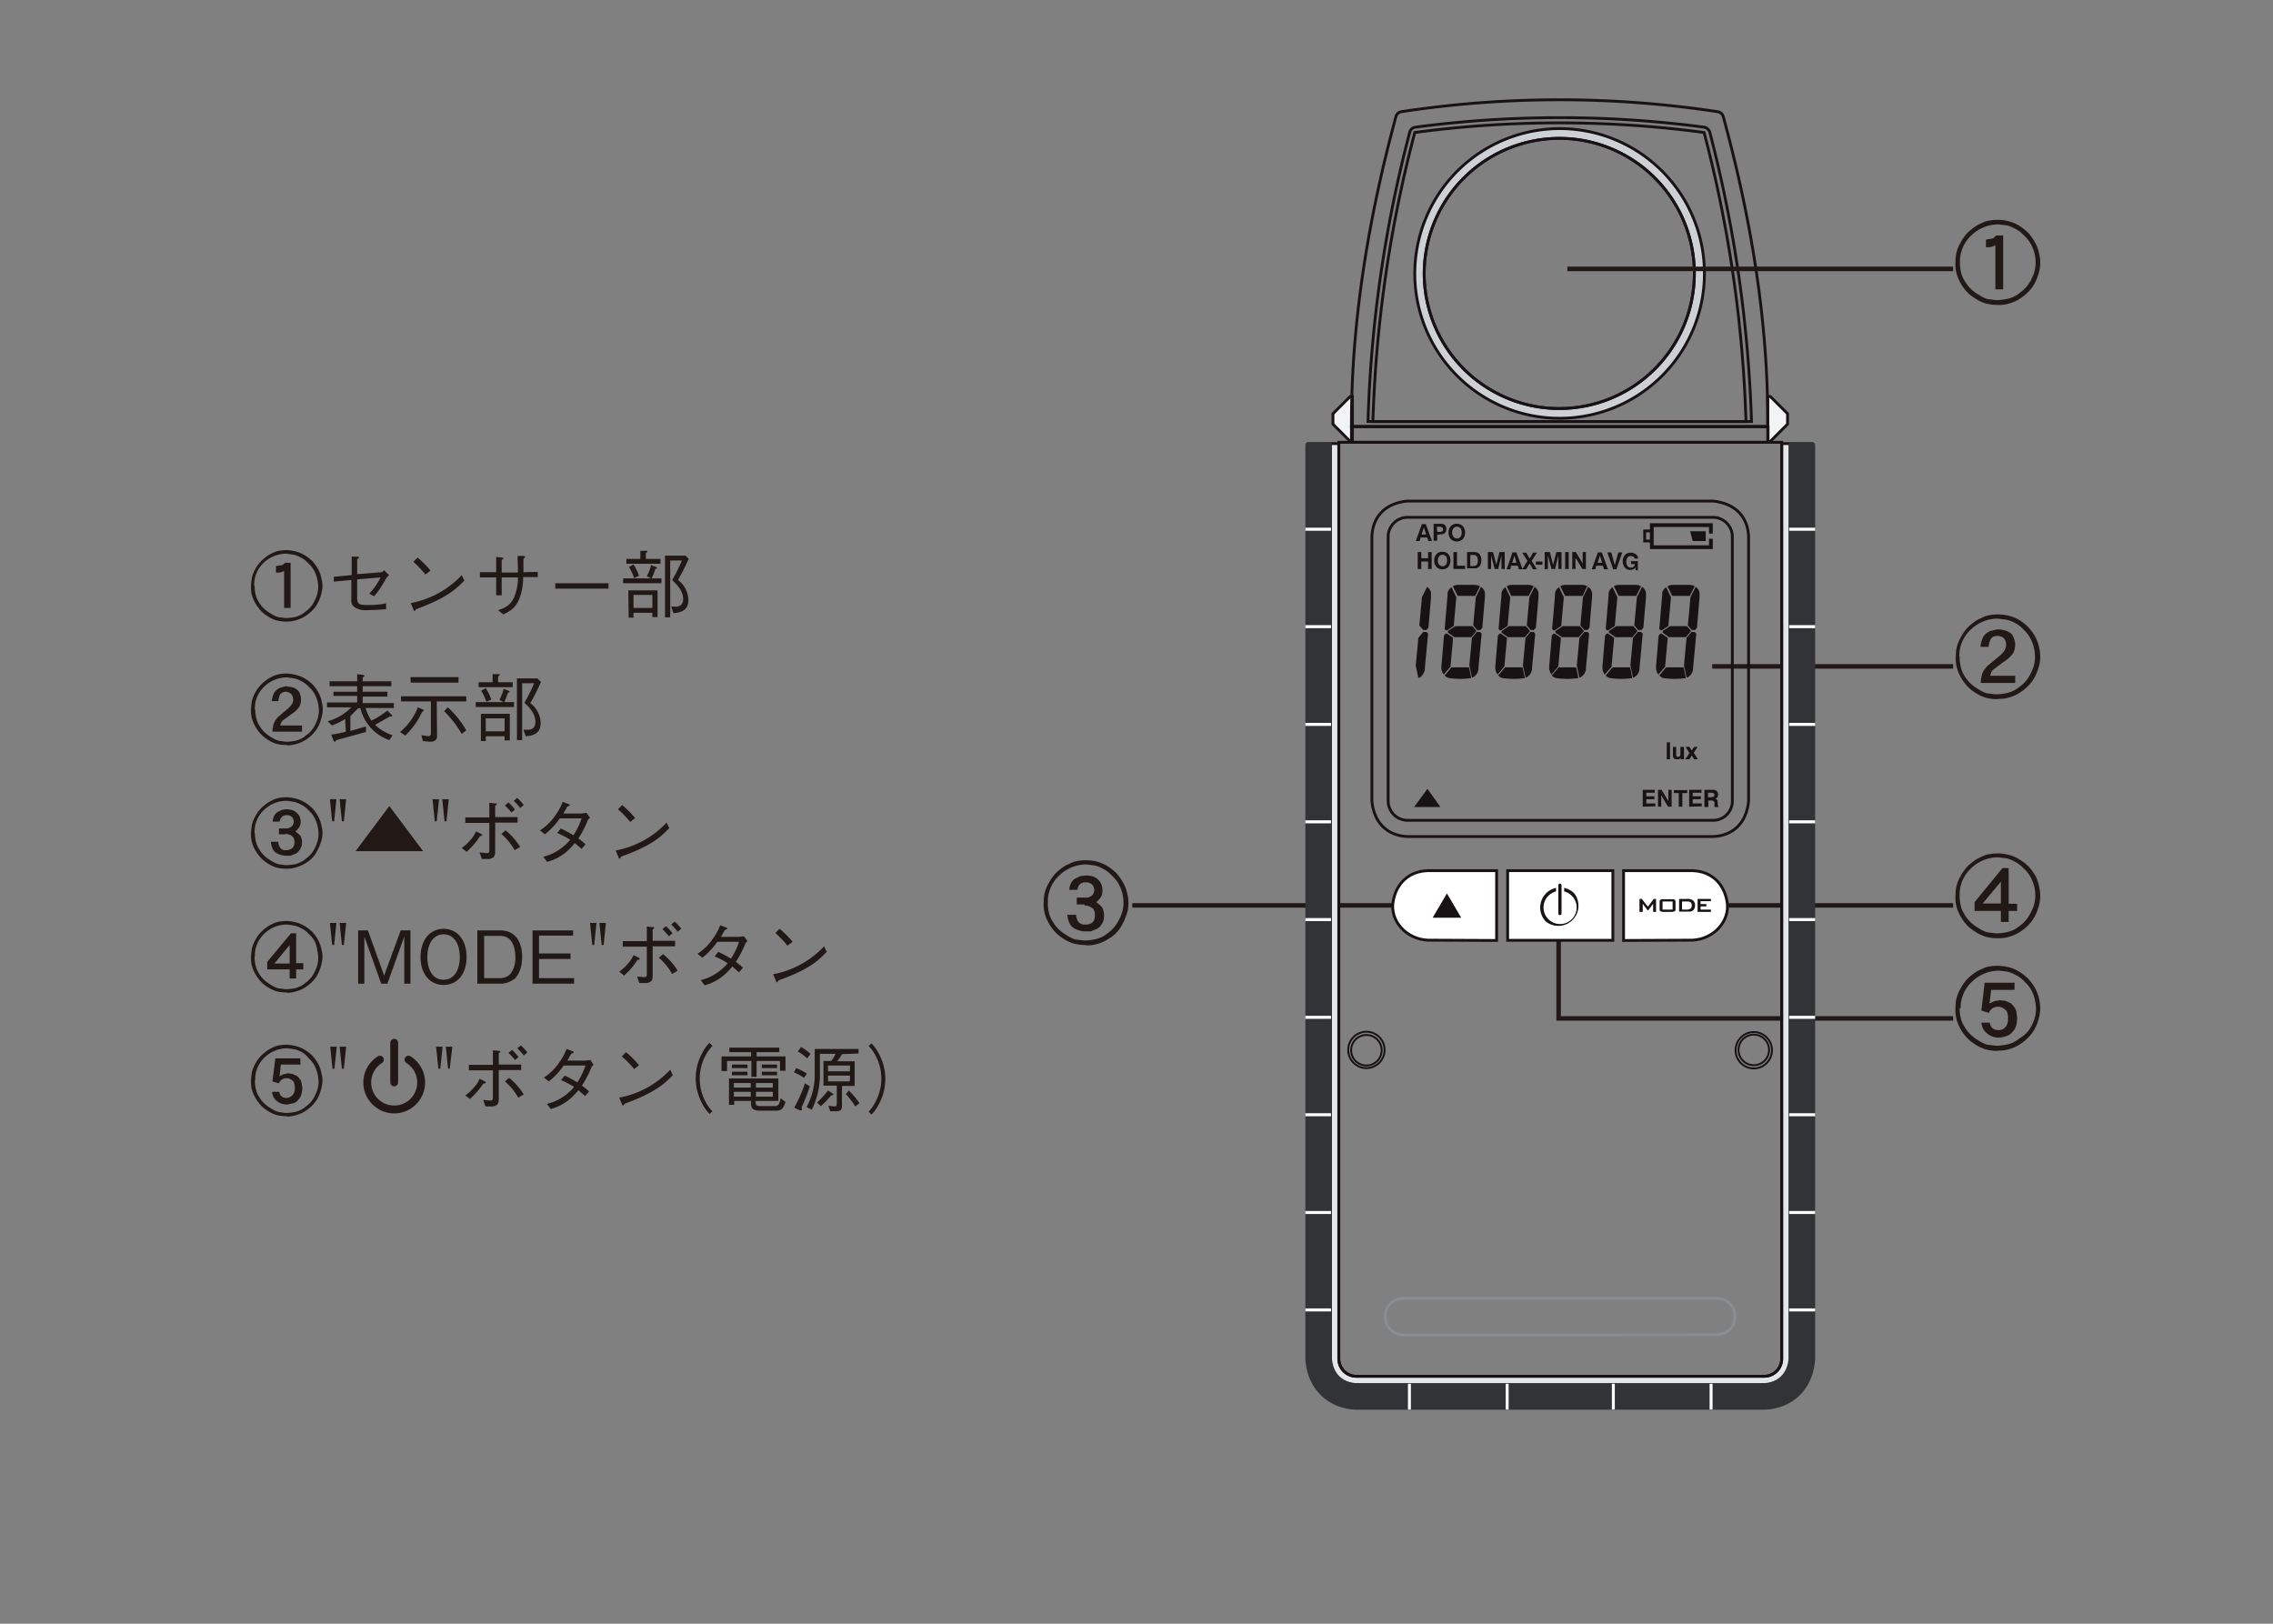 <svg id="レイヤー_1" data-name="レイヤー 1" xmlns="http://www.w3.org/2000/svg" viewBox="0 0 700 500"><rect x="0" y="0" width="700" height="500" fill="#808080" stroke="none"/><title>LX-01U_NameOftheParts</title><path d="M615.3,215.3a13.8,13.8,0,0,1-3.9-.5,12.3,12.3,0,0,1-3.4-1.7,11.1,11.1,0,0,1-2.9-2.7,14.4,14.4,0,0,1-2.1-3.7,10.4,10.4,0,0,1-.7-4,20.9,20.9,0,0,1,.2-2.9,11.9,11.9,0,0,1,1.5-3.8,13,13,0,0,1,2.3-3.1,19.6,19.6,0,0,1,2.8-2.1l1.5-.7.9-.4a14.8,14.8,0,0,1,3.4-.5,14.4,14.4,0,0,1,3.7.4A12.1,12.1,0,0,1,622,191a15.2,15.2,0,0,1,2.9,2.4,16.9,16.9,0,0,1,2,2.9,12.2,12.2,0,0,1,1.1,3.2,10.8,10.8,0,0,1,.3,2.3,10.2,10.2,0,0,1-.4,3.4,14.4,14.4,0,0,1-1.8,4.2,13.6,13.6,0,0,1-3.5,3.5,11.8,11.8,0,0,1-4,1.9,10.5,10.5,0,0,1-3.4.4m-11.7-13.1a12.2,12.2,0,0,0,.3,3,7.6,7.6,0,0,0,1,2.7,10.6,10.6,0,0,0,2,2.6,12,12,0,0,0,2.6,1.9,9.3,9.3,0,0,0,2.5,1.2l2.6.3a14.9,14.9,0,0,0,4-.5,8.8,8.8,0,0,0,3.4-1.8,10.4,10.4,0,0,0,2.8-2.9,17.5,17.5,0,0,0,1.5-3.1,11.7,11.7,0,0,0,.5-2.8,13.5,13.5,0,0,0-.3-3.1,12.4,12.4,0,0,0-1.1-3,10.1,10.1,0,0,0-2.2-2.8,9,9,0,0,0-2.6-2,10.1,10.1,0,0,0-2.7-1l-2.5-.3a11.9,11.9,0,0,0-8.4,3.4,10.9,10.9,0,0,0-3.5,8.3m9.3,5.9h7.9v2.2H610a11.9,11.9,0,0,1,.5-3,9.4,9.4,0,0,1,1.5-2.2l3.4-2.8a9.3,9.3,0,0,0,1.7-1.7,3.4,3.4,0,0,0,.7-1.8,3.7,3.7,0,0,0-.4-1.9,2.2,2.2,0,0,0-.9-.8l-1.1-.3a3.6,3.6,0,0,0-1.6.3,2,2,0,0,0-.9,1.1,7.1,7.1,0,0,0-.5,2h-2.5a9.1,9.1,0,0,1,.7-2.7,3.3,3.3,0,0,1,1.2-1.5,3.2,3.2,0,0,1,1.6-.8l1.7-.4a7.6,7.6,0,0,1,2.2.3,4.8,4.8,0,0,1,1.9.9,2.6,2.6,0,0,1,.9,1.3,6.5,6.5,0,0,1,.5,1.9,6.1,6.1,0,0,1-.6,2.9,10.1,10.1,0,0,1-3.1,2.8l-3.3,2.5a4.9,4.9,0,0,0-.7,1.7" style="fill:#221815"/><line x1="527.3" y1="205.2" x2="601.5" y2="205.2" style="fill:none;stroke:#221815;stroke-width:1.386px"/><path d="M615.3,288.9a13.7,13.7,0,0,1-3.9-.5,12.5,12.5,0,0,1-3.4-1.7,11.2,11.2,0,0,1-3-2.7,14.4,14.4,0,0,1-2.1-3.7,10.4,10.4,0,0,1-.7-4,20.9,20.9,0,0,1,.2-2.9,12,12,0,0,1,1.5-3.8,13,13,0,0,1,2.3-3.1,19.3,19.3,0,0,1,2.8-2.1l1.5-.7.9-.4a14.7,14.7,0,0,1,3.4-.5,14.5,14.5,0,0,1,3.7.4,11.8,11.8,0,0,1,3.5,1.5,15,15,0,0,1,3,2.4,17.2,17.2,0,0,1,2,2.9,12,12,0,0,1,1,3.2,10.5,10.5,0,0,1,.3,2.3,10.3,10.3,0,0,1-.4,3.4,14.3,14.3,0,0,1-1.8,4.2,13.4,13.4,0,0,1-3.5,3.5,11.9,11.9,0,0,1-4,1.9,10.4,10.4,0,0,1-3.4.4m-11.7-13.1a12.3,12.3,0,0,0,.3,2.9,7.5,7.5,0,0,0,1.1,2.7,10.6,10.6,0,0,0,2,2.6,12.2,12.2,0,0,0,2.6,1.9,9.3,9.3,0,0,0,2.5,1.2l2.6.3a15,15,0,0,0,4-.5,8.8,8.8,0,0,0,3.4-1.8,10.5,10.5,0,0,0,2.8-3,17.6,17.6,0,0,0,1.5-3.1,11.8,11.8,0,0,0,.5-2.8,13.7,13.7,0,0,0-.3-3.1,12.6,12.6,0,0,0-1.1-2.9,10,10,0,0,0-2.2-2.8,9.1,9.1,0,0,0-2.6-2,10,10,0,0,0-2.7-1.1l-2.5-.3a11.9,11.9,0,0,0-8.4,3.4,10.9,10.9,0,0,0-3.5,8.3m13.2-8.4h1.9v11h2.6v2.2h-2.6v3.4h-2.4v-3.4h-8.1v-2.7Zm-.5,4.2-5.6,6.7h5.6Z" style="fill:#221815"/><path d="M334.4,291a13.8,13.8,0,0,1-3.9-.5,12.6,12.6,0,0,1-3.4-1.7,11.1,11.1,0,0,1-2.9-2.7,14.4,14.4,0,0,1-2.1-3.7,10.4,10.4,0,0,1-.7-4,20.3,20.3,0,0,1,.2-2.9,11.8,11.8,0,0,1,1.5-3.8,13,13,0,0,1,2.3-3.1,19.3,19.3,0,0,1,2.8-2.1l1.5-.7.9-.4a14.6,14.6,0,0,1,3.4-.5,14.2,14.2,0,0,1,3.7.4,11.8,11.8,0,0,1,3.5,1.5,15,15,0,0,1,2.9,2.4,17.1,17.1,0,0,1,2,3,11.9,11.9,0,0,1,1.1,3.2,10.5,10.5,0,0,1,.3,2.3,10.2,10.2,0,0,1-.4,3.4,19.2,19.2,0,0,1-1.9,4.3,10.3,10.3,0,0,1-3.5,3.5,13.1,13.1,0,0,1-3.9,1.8,10.4,10.4,0,0,1-3.4.4m-11.7-13.1a12.1,12.1,0,0,0,.3,2.9,7.5,7.5,0,0,0,1.1,2.7,10.5,10.5,0,0,0,2,2.6,12.3,12.3,0,0,0,2.6,1.9,9.4,9.4,0,0,0,2.5,1.2l2.6.3a15,15,0,0,0,4-.5,8.8,8.8,0,0,0,3.4-1.8,10.4,10.4,0,0,0,2.8-3,17.3,17.3,0,0,0,1.5-3.1,11.8,11.8,0,0,0,.5-2.8,13.5,13.5,0,0,0-.3-3.1,12.4,12.4,0,0,0-1.1-2.9,10.1,10.1,0,0,0-2.2-2.8,9.1,9.1,0,0,0-2.6-2,10.1,10.1,0,0,0-2.7-1.1l-2.5-.3a11.9,11.9,0,0,0-8.4,3.4,10.9,10.9,0,0,0-3.5,8.3m11.4.6h-2.5v-2.1h2.5a2.9,2.9,0,0,0,1.8-.4,1.6,1.6,0,0,0,.8-.8,4.4,4.4,0,0,0,.3-1,3,3,0,0,0-.1-.7,2.2,2.2,0,0,0-.8-1.3,2.9,2.9,0,0,0-1.5-.5,3.8,3.8,0,0,0-1.7.3l-.7.7a4.6,4.6,0,0,0-.4,1.3h-2.5a4.9,4.9,0,0,1,.5-2,4,4,0,0,1,1.2-1.4l1.7-.8,1.6-.2a8.1,8.1,0,0,1,2.3.3,4.5,4.5,0,0,1,1.9,1.3,3.7,3.7,0,0,1,.8,1.5,4.8,4.8,0,0,1,.2,1.5,3.8,3.8,0,0,1-.4,1.9,5.9,5.9,0,0,1-1.5,1.7,9.5,9.5,0,0,1,1.7,1.5,3.4,3.4,0,0,1,.6,1.6,1.7,1.7,0,0,1,.1.5v.3a7,7,0,0,1-.1,1.4,3.5,3.5,0,0,1-.7,1.6,3.6,3.6,0,0,1-1.3,1.3l-2,.8h-1.1a7.3,7.3,0,0,1-3.3-.6,3.9,3.9,0,0,1-2.1-1.8,8.7,8.7,0,0,1-.7-2.7h2.7a4,4,0,0,0,.8,2.3,2.5,2.5,0,0,0,2,.7,3.8,3.8,0,0,0,1.7-.3,2.3,2.3,0,0,0,.9-.8,3.6,3.6,0,0,0,.4-1.6,4.1,4.1,0,0,0-.4-2,3.6,3.6,0,0,0-1.4-.9,3.7,3.7,0,0,0-1.5-.3" style="fill:#221815"/><line x1="523.7" y1="278.8" x2="601.5" y2="278.8" style="fill:none;stroke:#221815;stroke-width:1.386px"/><line x1="348.7" y1="278.8" x2="432.8" y2="278.8" style="fill:none;stroke:#221815;stroke-width:1.386px"/><path d="M615.3,323.6a13.7,13.7,0,0,1-3.9-.5,12.3,12.3,0,0,1-3.4-1.7,11.1,11.1,0,0,1-3-2.7,14.6,14.6,0,0,1-2.1-3.7,10.4,10.4,0,0,1-.7-4,20.9,20.9,0,0,1,.2-3,12,12,0,0,1,1.5-3.8,12.9,12.9,0,0,1,2.3-3.1,19.4,19.4,0,0,1,2.8-2.1l1.5-.7.9-.4a14.7,14.7,0,0,1,3.4-.5,14.4,14.4,0,0,1,3.7.4,11.9,11.9,0,0,1,3.5,1.5,14.8,14.8,0,0,1,2.9,2.4,16.7,16.7,0,0,1,2,2.9,11.8,11.8,0,0,1,1.1,3.2,10.5,10.5,0,0,1,.3,2.3,10.4,10.4,0,0,1-.4,3.4,14.4,14.4,0,0,1-1.8,4.2,13.5,13.5,0,0,1-3.5,3.5,11.7,11.7,0,0,1-4,1.9,10.2,10.2,0,0,1-3.4.4m-11.7-13.1a12.3,12.3,0,0,0,.3,2.9,7.5,7.5,0,0,0,1.1,2.7,10.4,10.4,0,0,0,2,2.6,12.1,12.1,0,0,0,2.6,1.9,9.3,9.3,0,0,0,2.5,1.2l2.6.3a15,15,0,0,0,4-.5,8.8,8.8,0,0,0,3.4-1.8A10.4,10.4,0,0,0,625,317a17.5,17.5,0,0,0,1.5-3.1,11.7,11.7,0,0,0,.5-2.8,13.6,13.6,0,0,0-.3-3.1,12.4,12.4,0,0,0-1-2.9,10.1,10.1,0,0,0-2.2-2.8,9.1,9.1,0,0,0-2.6-2,10.3,10.3,0,0,0-2.7-1.1l-2.5-.3a11.9,11.9,0,0,0-8.4,3.4,10.9,10.9,0,0,0-3.5,8.3m7.4-8h9.2v2.2h-7.2l-.5,4.2,1.5-.7,1.7-.3,1.7.2,1.6.7a6.6,6.6,0,0,1,1.3,1.5,2.8,2.8,0,0,1,.5,1.5l.2,1.4a9.5,9.5,0,0,1-.3,2.5,4.2,4.2,0,0,1-1.1,1.9,3.5,3.5,0,0,1-1.8,1.3,8.3,8.3,0,0,1-2.2.5,5.6,5.6,0,0,1-4-1.4,4.6,4.6,0,0,1-1.6-3.2h2.6a2.7,2.7,0,0,0,.8,1.7,2.8,2.8,0,0,0,1.7.6,3.3,3.3,0,0,0,1.7-.4,3.7,3.7,0,0,0,1-1.1,4.4,4.4,0,0,0,.4-2,5.6,5.6,0,0,0-.3-2.1,2.6,2.6,0,0,0-1.1-1.1,2.9,2.9,0,0,0-1.5-.5,3.5,3.5,0,0,0-1.9.5,3.1,3.1,0,0,0-1.1,1.4l-2.3-.7Z" style="fill:#221815"/><polyline points="601.5 313.6 480 313.6 480 288.9" style="fill:none;stroke:#221815;stroke-width:1.386px"/><path d="M417.7,423.8a5.4,5.4,0,0,1-5.4-5.4V136.6h-2.7V418.4c.4,4.8,3.3,7.7,8.1,8.1H543.3c4.8-.4,7.7-3.3,8.1-8.1V136.6h-2.7V418.4a5.4,5.4,0,0,1-5.4,5.4Z" style="fill:#e4e7ea;fill-rule:evenodd"/><path d="M417.7,423.8a5.4,5.4,0,0,1-5.4-5.4V136.6h-2.7V418.4c.4,4.8,3.3,7.7,8.1,8.1H543.3c4.8-.4,7.7-3.3,8.1-8.1V136.6h-2.7V418.4a5.4,5.4,0,0,1-5.4,5.4Z" style="fill:none;stroke:#181215;stroke-miterlimit:2.613;stroke-width:0.87px"/><path d="M417.7,423.8a5.4,5.4,0,0,1-5.4-5.4V136.2H548.7V418.4a5.4,5.4,0,0,1-5.4,5.4ZM527.6,257.6c6.5-.3,10.3-4.6,10.9-10.9V165.2c-.3-6.6-4.6-10.2-10.9-10.9H433.4c-6.2.6-10.6,4.2-10.9,10.9v81.5c.6,6.3,4.4,10.6,10.9,10.9Z" style="fill:none;stroke:#181215;stroke-miterlimit:2.613;stroke-width:0.87px"/><path d="M420.8,328.9a5.6,5.6,0,1,0-5.6-5.6A5.6,5.6,0,0,0,420.8,328.9Z" style="fill:none;stroke:#181215;stroke-miterlimit:2.613;stroke-width:0.581px"/><ellipse cx="420.8" cy="323.4" rx="4.7" ry="4.7" style="fill:none;stroke:#181215;stroke-miterlimit:2.613;stroke-width:0.581px"/><path d="M540.1,329a5.6,5.6,0,1,0-5.6-5.6A5.6,5.6,0,0,0,540.1,329Z" style="fill:none;stroke:#181215;stroke-miterlimit:2.613;stroke-width:0.581px"/><path d="M540.1,328a4.7,4.7,0,1,0-4.7-4.7A4.7,4.7,0,0,0,540.1,328Z" style="fill:none;stroke:#181215;stroke-miterlimit:2.613;stroke-width:0.581px"/><path d="M480.5,411.1H432.2c-3.6-.3-5.8-2.7-5.6-6.4a5.6,5.6,0,0,1,5.6-4.9h96.5a5.6,5.6,0,0,1,5.6,4.9c.2,3.7-1.9,6-5.6,6.3Z" style="fill:none;stroke:#888d93;stroke-miterlimit:2.613;stroke-width:0.87px"/><path d="M460.9,289.6V268.1H439.7c-5.9.2-9.8,4-10.7,9.7s4,11.4,10.7,11.7Z" style="fill:#fff;fill-rule:evenodd"/><path d="M460.9,289.6V268.1H439.7c-5.9.2-9.8,4-10.7,9.7s4,11.4,10.7,11.7Z" style="fill:none;stroke:#181215;stroke-miterlimit:2.613;stroke-width:0.87px"/><path d="M500,289.6V268.1h21.2c5.9.2,9.8,4,10.7,9.7s-4,11.4-10.7,11.7Z" style="fill:#fff;fill-rule:evenodd"/><path d="M500,289.6V268.1h21.2c5.9.2,9.8,4,10.7,9.7s-4,11.4-10.7,11.7Z" style="fill:none;stroke:#181215;stroke-miterlimit:2.613;stroke-width:0.87px"/><rect x="464.3" y="268.1" width="32.4" height="21.45" style="fill:#fff"/><rect x="464.3" y="268.1" width="32.4" height="21.45" style="fill:none;stroke:#181215;stroke-miterlimit:2.613;stroke-width:0.87px"/><path d="M484.8,275.1a6.1,6.1,0,0,0-3.1-1.7v1.1a5.1,5.1,0,1,1-2.5,0v-1.1a6.2,6.2,0,0,0-3.1,10.4,6.2,6.2,0,0,0,8.7-8.7m-4.4-3a.5.5,0,0,1,.5.5v8.7a.5.5,0,0,1-.5.5.5.5,0,0,1-.5-.5v-8.7a.5.5,0,0,1,.6-.5" style="fill:#181215;fill-rule:evenodd"/><path d="M504.9,280.8v-4h.7l1.9,2.4,1.8-2.4h.7v4h-.9v-2.5l-1.5,2h-.2l-1.5-2v-.2c0,.1,0,.1,0,.2v2.5Zm6.2-3a1,1,0,0,1,.2-.7,1.1,1.1,0,0,1,.8-.2H515a1.1,1.1,0,0,1,.8.2,1,1,0,0,1,.2.7v2.1a1,1,0,0,1-.2.7l-.8.2h-2.9l-.8-.2a1,1,0,0,1-.2-.7Zm.9,2.3h3.1v-2.5H512Zm6,0h1.2a2.3,2.3,0,0,0,1.4-.3,1.2,1.2,0,0,0,.4-1,1.2,1.2,0,0,0-.3-.9,1.4,1.4,0,0,0-1-.3H518Zm-.9.7v-4h2.6a2.5,2.5,0,0,1,1.7.5,1.8,1.8,0,0,1,.6,1.5,2.1,2.1,0,0,1-.2,1,1.7,1.7,0,0,1-.6.7l-.6.2H517Zm5.7,0v-4h4.1v.7h-3.2v.9h1.8v.7h-1.8v1h3.2v.7h-4.1" style="fill:#181215;fill-rule:evenodd"/><polygon points="445.6 275.1 450 282.6 441.2 282.6 445.6 275.1" style="fill:#181215;fill-rule:evenodd"/><path d="M533.5,246.7V165.2a6,6,0,0,0-5.9-5.9H433.4a6,6,0,0,0-5.9,5.9v81.5a6,6,0,0,0,5.9,5.9h94.2A5.9,5.9,0,0,0,533.5,246.7Z" style="fill:none;stroke:#181215;stroke-miterlimit:2.613;stroke-width:0.87px"/><path d="M543.3,425.9c4.4-.2,7.2-3.2,7.5-7.5V137.1a1,1,0,0,1,.9-1H558a1,1,0,0,1,1,1V418.4c-.5,9.3-6.9,15.4-15.7,15.7H417.7c-8.7-.3-15.2-6.4-15.7-15.7V137.1a1,1,0,0,1,1-1h6.3a1,1,0,0,1,.9,1V418.4c.3,4.4,3.1,7.3,7.5,7.5H543.3" style="fill:#323337;fill-rule:evenodd"/><rect x="496.4" y="426.1" width="0.9" height="7.94" style="fill:#fff"/><rect x="526.5" y="426.1" width="0.9" height="7.94" style="fill:#fff"/><rect x="551" y="402.9" width="8" height="0.93" style="fill:#fff"/><rect x="551" y="372.9" width="8" height="0.93" style="fill:#fff"/><rect x="551" y="342.8" width="8" height="0.93" style="fill:#fff"/><rect x="551" y="312.8" width="8" height="0.93" style="fill:#fff"/><rect x="551" y="282.7" width="8" height="0.93" style="fill:#fff"/><rect x="551" y="252.6" width="8" height="0.93" style="fill:#fff"/><rect x="551" y="222.6" width="8" height="0.93" style="fill:#fff"/><rect x="551" y="192.5" width="8" height="0.93" style="fill:#fff"/><rect x="551" y="162.5" width="8" height="0.93" style="fill:#fff"/><rect x="463.7" y="426.1" width="0.9" height="7.94" style="fill:#fff"/><rect x="433.6" y="426.1" width="0.9" height="7.94" style="fill:#fff"/><rect x="402" y="402.9" width="7.9" height="0.93" style="fill:#fff"/><rect x="402" y="372.9" width="7.9" height="0.93" style="fill:#fff"/><rect x="402" y="342.8" width="7.9" height="0.93" style="fill:#fff"/><rect x="402" y="312.8" width="7.9" height="0.93" style="fill:#fff"/><rect x="402" y="282.7" width="7.9" height="0.93" style="fill:#fff"/><rect x="402" y="252.6" width="7.9" height="0.93" style="fill:#fff"/><rect x="402" y="222.6" width="7.9" height="0.93" style="fill:#fff"/><rect x="402" y="192.5" width="7.9" height="0.93" style="fill:#fff"/><rect x="402" y="162.5" width="7.9" height="0.93" style="fill:#fff"/><polyline points="526.9 164.3 526.9 161.7 508.7 161.7 508.7 168.5 526.9 168.5 526.9 165.9" style="fill:none;stroke:#181215;stroke-miterlimit:2.613;stroke-width:1.162px"/><rect x="506.5" y="163.5" width="2.1" height="3.09" style="fill:none;stroke:#181215;stroke-miterlimit:2.613;stroke-width:0.87px"/><polygon points="520.5 163.6 521.3 166.6 525.3 166.6 525.3 163.6 520.5 163.6" style="fill:#181215;fill-rule:evenodd"/><path d="M473,193.3l.8-9.4v-1.5a3.3,3.3,0,0,0-1.2-1.7l-1.6,3.2-.8,8.7,1.2,1.4h1l.6-.7" style="fill:#181215;fill-rule:evenodd"/><polygon points="471.2 194.3 469.9 192.8 464.7 192.8 462.5 194.3 462.4 194.8 464.4 196.2 469.6 196.2 471.2 194.3" style="fill:#181215;fill-rule:evenodd"/><path d="M464.5,192.6l-2.2,1.5h-.4l-.4-.4.9-10.5v-.7a3.3,3.3,0,0,1,1.2-1.7l1.5,3.1-.8,8.8" style="fill:#181215;fill-rule:evenodd"/><path d="M471,207.9a3.6,3.6,0,0,0,.8-1.7v-.4l1-10.7-.5-.5h-1l-1.5,1.8-.8,8.5.8,3.7h.3l.3-.2.3-.2.2-.3" style="fill:#181215;fill-rule:evenodd"/><path d="M469.6,208.8l-.7-3.3h-5.4l-2.1,2.5a2.7,2.7,0,0,0,1.3.8,24.4,24.4,0,0,0,6.9,0" style="fill:#181215;fill-rule:evenodd"/><path d="M463.3,205.2l-2.1,2.5a3.6,3.6,0,0,1-.7-1.8v-.8l.8-9.4.5-.6h.4l1.9,1.3-.8,8.8" style="fill:#181215;fill-rule:evenodd"/><polygon points="464 180.5 465.4 183.5 470.8 183.5 472.3 180.5 472 180.4 471.7 180.2 471.3 180.2 471 180.1 465.3 180.1 464.9 180.2 464.6 180.2 464.3 180.4 464 180.5" style="fill:#181215;fill-rule:evenodd"/><path d="M456.5,193.3l.8-9.4v-1.5a3.3,3.3,0,0,0-1.2-1.7l-1.6,3.2-.8,8.7,1.2,1.4h1l.6-.7" style="fill:#181215;fill-rule:evenodd"/><polygon points="454.7 194.3 453.4 192.8 448.2 192.8 445.9 194.3 445.9 194.8 447.9 196.2 453.1 196.2 454.7 194.3" style="fill:#181215;fill-rule:evenodd"/><path d="M447.9,192.6l-2.2,1.5h-.4l-.4-.4.9-10.5v-.7a3.3,3.3,0,0,1,1.2-1.7l1.5,3.1-.8,8.8" style="fill:#181215;fill-rule:evenodd"/><path d="M454.5,207.9a3.5,3.5,0,0,0,.8-1.7v-.4l1-10.7-.5-.5h-1l-1.5,1.8-.8,8.5.8,3.7h.3l.3-.2.3-.2.2-.3" style="fill:#181215;fill-rule:evenodd"/><path d="M453.1,208.8l-.7-3.3H447l-2.1,2.5a2.7,2.7,0,0,0,1.3.8,24.4,24.4,0,0,0,6.9,0" style="fill:#181215;fill-rule:evenodd"/><path d="M446.8,205.2l-2.2,2.5a3.5,3.5,0,0,1-.7-1.8v-.8l.8-9.4.5-.6h.4l1.9,1.3-.8,8.8" style="fill:#181215;fill-rule:evenodd"/><polygon points="447.4 180.5 448.9 183.5 454.3 183.5 455.8 180.5 455.5 180.4 455.1 180.2 454.8 180.2 454.4 180.1 448.7 180.1 448.4 180.2 448.1 180.2 447.7 180.4 447.4 180.5" style="fill:#181215;fill-rule:evenodd"/><path d="M439.9,193.3l.8-9.4v-1.5a3.3,3.3,0,0,0-1.2-1.7l-1.6,3.2-.8,8.7,1.2,1.4h1l.6-.7" style="fill:#181215;fill-rule:evenodd"/><path d="M438,207.9a3.5,3.5,0,0,0,.8-1.7v-.4l1-10.7-.5-.5h-1l-1.5,1.8L436,205l.8,3.7h.3l.3-.2.3-.2.2-.3" style="fill:#181215;fill-rule:evenodd"/><path d="M489.5,193.3l.8-9.4v-1.5a3.3,3.3,0,0,0-1.2-1.7l-1.6,3.2-.8,8.7,1.2,1.4h1l.6-.7" style="fill:#181215;fill-rule:evenodd"/><polygon points="487.8 194.3 486.5 192.8 481.3 192.8 479 194.3 479 194.8 481 196.2 486.2 196.2 487.8 194.3" style="fill:#181215;fill-rule:evenodd"/><path d="M481,192.6l-2.2,1.5h-.4l-.4-.4.9-10.5v-.7a3.3,3.3,0,0,1,1.2-1.7l1.5,3.1-.8,8.8" style="fill:#181215;fill-rule:evenodd"/><path d="M487.6,207.9a3.6,3.6,0,0,0,.8-1.7v-.4l1-10.7-.5-.5h-1l-1.5,1.8-.8,8.5.8,3.7h.3l.3-.2.3-.2.2-.3" style="fill:#181215;fill-rule:evenodd"/><path d="M486.1,208.8l-.7-3.3H480l-2.1,2.5a2.7,2.7,0,0,0,1.3.8,24.4,24.4,0,0,0,6.9,0" style="fill:#181215;fill-rule:evenodd"/><path d="M479.9,205.2l-2.1,2.5a3.6,3.6,0,0,1-.7-1.8v-.8l.8-9.4.5-.6h.4l1.9,1.3-.8,8.8" style="fill:#181215;fill-rule:evenodd"/><polygon points="480.5 180.5 482 183.5 487.4 183.5 488.8 180.5 488.5 180.4 488.2 180.2 487.9 180.2 487.5 180.1 481.8 180.1 481.5 180.2 481.1 180.2 480.8 180.4 480.5 180.5" style="fill:#181215;fill-rule:evenodd"/><path d="M522.6,193.3l.8-9.4v-1.5a3.3,3.3,0,0,0-1.2-1.7l-1.6,3.2-.8,8.7,1.2,1.4h1l.6-.7" style="fill:#181215;fill-rule:evenodd"/><polygon points="520.8 194.3 519.5 192.8 514.3 192.8 512.1 194.3 512 194.8 514 196.2 519.2 196.2 520.8 194.3" style="fill:#181215;fill-rule:evenodd"/><path d="M514,192.6l-2.2,1.5h-.4l-.4-.4.9-10.5v-.7a3.3,3.3,0,0,1,1.2-1.7l1.5,3.1-.8,8.8" style="fill:#181215;fill-rule:evenodd"/><path d="M520.6,207.9a3.5,3.5,0,0,0,.8-1.7v-.4l1-10.7-.5-.5h-1l-1.5,1.8-.8,8.5.8,3.7h.3l.3-.2.3-.2.2-.3" style="fill:#181215;fill-rule:evenodd"/><path d="M519.2,208.8l-.7-3.3h-5.4L511,208a2.7,2.7,0,0,0,1.3.8,24.4,24.4,0,0,0,6.9,0" style="fill:#181215;fill-rule:evenodd"/><path d="M512.9,205.2l-2.2,2.5a3.5,3.5,0,0,1-.7-1.8v-.8l.8-9.4.5-.6h.4l1.9,1.3-.8,8.8" style="fill:#181215;fill-rule:evenodd"/><polygon points="513.5 180.5 515 183.5 520.4 183.5 521.9 180.5 521.6 180.4 521.3 180.2 520.9 180.2 520.6 180.1 514.9 180.1 514.5 180.2 514.2 180.2 513.9 180.4 513.5 180.5" style="fill:#181215;fill-rule:evenodd"/><path d="M496.4,205.2l-2.2,2.5a3.6,3.6,0,0,1-.7-1.8v-.8l.8-9.4.5-.6h.4l1.9,1.3-.8,8.8" style="fill:#181215;fill-rule:evenodd"/><path d="M506.1,193.3l.8-9.4v-1.5a3.3,3.3,0,0,0-1.2-1.7l-1.6,3.2-.8,8.7,1.2,1.4h1l.6-.7" style="fill:#181215;fill-rule:evenodd"/><polygon points="504.3 194.3 503 192.8 497.8 192.8 495.5 194.3 495.5 194.8 497.5 196.2 502.7 196.2 504.3 194.3" style="fill:#181215;fill-rule:evenodd"/><path d="M497.5,192.6l-2.2,1.5h-.4l-.4-.4.9-10.5v-.7a3.3,3.3,0,0,1,1.2-1.7l1.5,3.1-.8,8.8" style="fill:#181215;fill-rule:evenodd"/><path d="M504.1,207.9a3.5,3.5,0,0,0,.8-1.7v-.4l1-10.7-.5-.5h-1l-1.5,1.8-.8,8.5.8,3.7h.3l.3-.2.3-.2.2-.3" style="fill:#181215;fill-rule:evenodd"/><path d="M502.7,208.8l-.7-3.3h-5.4l-2.1,2.5a2.7,2.7,0,0,0,1.3.8,24.4,24.4,0,0,0,6.9,0" style="fill:#181215;fill-rule:evenodd"/><polygon points="497 180.5 498.5 183.5 503.9 183.5 505.4 180.5 505 180.4 504.7 180.2 504.4 180.2 504 180.1 498.3 180.1 498 180.2 497.6 180.2 497.3 180.4 497 180.5" style="fill:#181215;fill-rule:evenodd"/><path d="M438.5,162.4l-.7,2.2h1.4Zm-.6-1h1.2l1.9,5.2h-1.1l-.4-1.1h-2l-.3,1.1H436Zm4.7,2.4h1l.6-.2a.7.7,0,0,0,.2-.6.8.8,0,0,0-.2-.6l-.6-.2h-1.1Zm0,.9v1.8h-1.1v-5.2h2.3a1.6,1.6,0,0,1,1.2.4,1.7,1.7,0,0,1,.4,1.2,1.7,1.7,0,0,1-.4,1.2,1.5,1.5,0,0,1-1.2.4Zm4.6-.7a2,2,0,0,0,.4,1.3,1.3,1.3,0,0,0,1.1.5,1.3,1.3,0,0,0,1.1-.5,2.5,2.5,0,0,0,0-2.6,1.3,1.3,0,0,0-1.1-.5,1.3,1.3,0,0,0-1.1.5,2,2,0,0,0-.4,1.3m-1.1,0a2.8,2.8,0,0,1,.7-2,2.7,2.7,0,0,1,3.7,0,3.2,3.2,0,0,1,0,4,2.7,2.7,0,0,1-3.7,0,2.8,2.8,0,0,1-.7-2m-9.5,11.2V170h1.1v1.9h2.1V170h1.1v5.2h-1.1v-2.3h-2.1v2.3Zm6.2-2.6a2.1,2.1,0,0,0,.4,1.3,1.4,1.4,0,0,0,2.1,0,2.5,2.5,0,0,0,0-2.6,1.4,1.4,0,0,0-2.1,0,2.1,2.1,0,0,0-.4,1.3m-1.1,0a2.8,2.8,0,0,1,.7-2,2.4,2.4,0,0,1,1.8-.7,2.4,2.4,0,0,1,1.8.7,3.2,3.2,0,0,1,0,4,2.4,2.4,0,0,1-1.8.7,2.4,2.4,0,0,1-1.8-.7,2.8,2.8,0,0,1-.7-2m5.9,2.6V170h1.1v4.2h2.5v1Zm5.2-.9h.9a1.3,1.3,0,0,0,1.1-.4,1.9,1.9,0,0,0,.3-1.3,2.1,2.1,0,0,0-.3-1.3,1.1,1.1,0,0,0-1-.4h-1Zm-1,.9V170h2a2.3,2.3,0,0,1,1.8.6,2.8,2.8,0,0,1,.6,1.9,3.4,3.4,0,0,1-.2,1.2,2.1,2.1,0,0,1-.6.9l-.7.4h-2.8Zm6.4,0V170h1.6l1,3.9,1-3.9h1.6v5.2h-1V171l-1,4.2h-1.1l-1.1-4.2v4.2Zm8.2-4.1-.7,2.2H467Zm-.6-1h1.2l1.9,5.2h-1.1l-.4-1.1h-2l-.3,1.1h-1.1Zm3,5.2,1.6-2.6-1.6-2.5H470l1.1,1.8,1-1.8h1.2l-1.6,2.5,1.6,2.6h-1.2l-1-1.8-1.1,1.8Zm4.2-2.4h2v1h-2Zm2.7,2.4V170h1.6l1,3.9,1-3.9h1.6v5.2h-1V171l-1,4.2h-1.1l-1.1-4.2v4.2ZM482,170h1.1v5.2H482Zm2.2,5.2V170h1.1l2.1,3.5V170h1v5.2h-1.1l-2.1-3.5v3.5Zm8.5-4.1-.7,2.2h1.4Zm-.6-1h1.2l1.9,5.2H494l-.4-1.1h-2l-.3,1.1h-1.1Zm4.7,5.2-1.8-5.2h1.2l1.1,3.9,1.1-3.9h1.2l-1.8,5.2Zm7-.6-.7.6-.9.2a2.2,2.2,0,0,1-1.8-.7,3.2,3.2,0,0,1,0-3.9,2.3,2.3,0,0,1,1.8-.7,2.5,2.5,0,0,1,1.6.5,1.8,1.8,0,0,1,.7,1.3h-1.1a1,1,0,0,0-.4-.6l-.8-.2a1.2,1.2,0,0,0-1,.5,2.5,2.5,0,0,0,0,2.6,1.3,1.3,0,0,0,1.1.5,1.2,1.2,0,0,0,.8-.3,1.3,1.3,0,0,0,.4-.8h-1.2v-.9h2.1v2.8h-.7v-.6" style="fill:#181215;fill-rule:evenodd"/><polygon points="439.6 242.9 443.6 248.5 435.5 248.5 439.6 242.9" style="fill:#181215;fill-rule:evenodd"/><path d="M505.9,248.4v-5.2h3.7v.9H507v1.1h2.5v.9H507v1.3h2.8v.9Zm4.7,0v-5.2h1.1l2.1,3.5v-3.5h1v5.2h-1.1l-2.1-3.5v3.5Zm6.4,0v-4.2h-1.5v-.9h4.1v.9h-1.5v4.2Zm3.2,0v-5.2h3.8v.9h-2.7v1.1h2.5v.9h-2.5v1.3h2.8v.9Zm5.8-2.9h1.2l.6-.2a.8.8,0,0,0,0-1l-.5-.2h-1.3Zm-1.1,2.9v-5.2h2.5a1.8,1.8,0,0,1,1.3.4,1.4,1.4,0,0,1,.4,1.1,1.5,1.5,0,0,1-.2.8,1,1,0,0,1-.6.4l.5.4a1.8,1.8,0,0,1,.2.8v.6h0c0,.3.1.5.2.6v.2H528v-.3a2.5,2.5,0,0,1,0-.4v-.5a1,1,0,0,0-.2-.6l-.6-.2h-1.1v2h-1.1" style="fill:#181215;fill-rule:evenodd"/><path d="M513.3,228.6h1v5.2h-1Zm5.3,1.4v3.8h-1v-.4l-.5.4h-.7a1.2,1.2,0,0,1-.9-.3,1.4,1.4,0,0,1-.3-1V230h1v2.3a1,1,0,0,0,.1.6l.4.2.6-.2a.8.8,0,0,0,.2-.6V230Zm.4,3.8,1.3-1.9-1.2-1.9h1.2l.7,1.1.7-1.1h1.1l-1.2,1.8,1.3,2h-1.2l-.7-1.2-.7,1.2H519" style="fill:#181215;fill-rule:evenodd"/><polygon points="544.9 136.2 544.4 136.2 544.4 131.4 544.4 122.1 545.2 122.1 550.5 127.4 550.5 130.6 544.9 136.2" style="fill:#f1f3f5;fill-rule:evenodd"/><polygon points="544.9 136.2 544.4 136.2 544.4 131.4 544.4 122.1 545.2 122.1 550.5 127.4 550.5 130.6 544.9 136.2" style="fill:none;stroke:#181215;stroke-miterlimit:2.613;stroke-width:0.87px"/><polygon points="416.1 136.2 416.5 136.2 416.5 131.4 416.5 122.1 415.8 122.1 410.5 127.4 410.5 130.6 416.1 136.2" style="fill:#f1f3f5;fill-rule:evenodd"/><polygon points="416.1 136.2 416.5 136.2 416.5 131.4 416.5 122.1 415.8 122.1 410.5 127.4 410.5 130.6 416.1 136.2" style="fill:none;stroke:#181215;stroke-miterlimit:2.613;stroke-width:0.87px"/><path d="M530.7,35.9c8.5,31.1,13.9,63.2,13.7,95.4H416.2c-.1-32.3,5.3-64.4,13.7-95.4a2.1,2.1,0,0,1,1.6-1.5,325.3,325.3,0,0,1,97.5,0A2.1,2.1,0,0,1,530.7,35.9Zm-95.1,3.3a2.2,2.2,0,0,0-1.4,1.3,394.5,394.5,0,0,0-12.9,89.3H539.4a403.6,403.6,0,0,0-12.9-89.3,2.8,2.8,0,0,0-1.4-1.3A338.6,338.6,0,0,0,435.6,39.2Z" style="fill:none;stroke:#181215;stroke-miterlimit:2.613;stroke-width:0.87px"/><path d="M537.7,129.8a397.3,397.3,0,0,0-12.9-89,336.3,336.3,0,0,0-89.1,0,396.6,396.6,0,0,0-12.9,89Z" style="fill:none;stroke:#181215;stroke-miterlimit:2.613;stroke-width:0.87px"/><path d="M480.3,39.6a44.6,44.6,0,1,1-44.6,44.6,44.7,44.7,0,0,1,44.6-44.6m0,3a41.6,41.6,0,1,1-41.7,41.6,41.7,41.7,0,0,1,41.7-41.6" style="fill:#cdd1d5;fill-rule:evenodd"/><path d="M480.3,39.6a44.6,44.6,0,1,1-44.6,44.6A44.7,44.7,0,0,1,480.3,39.6Zm0,3a41.6,41.6,0,1,1-41.7,41.6A41.7,41.7,0,0,1,480.3,42.6Z" style="fill:none;stroke:#181215;stroke-miterlimit:2.613;stroke-width:0.87px"/><rect x="416.2" y="131.4" width="128.3" height="4.8" style="fill:none;stroke:#181215;stroke-miterlimit:2.613;stroke-width:0.87px"/><path d="M480.3,42.6a41.6,41.6,0,1,1-41.7,41.6A41.7,41.7,0,0,1,480.3,42.6Z" style="fill:none;stroke:#181215;stroke-miterlimit:2.613;stroke-width:0.87px"/><line x1="482.7" y1="82.8" x2="601.5" y2="82.8" style="fill:none;stroke:#221815;stroke-width:1.386px"/><path d="M615.3,93.9a13.7,13.7,0,0,1-3.9-.5,12.4,12.4,0,0,1-3.4-1.7A11.1,11.1,0,0,1,605,89a14.4,14.4,0,0,1-2.1-3.7,10.4,10.4,0,0,1-.7-4,20.9,20.9,0,0,1,.2-3,11.8,11.8,0,0,1,1.5-3.8,13,13,0,0,1,2.3-3.1,19.6,19.6,0,0,1,2.8-2.1l1.5-.7.9-.4a14.7,14.7,0,0,1,3.4-.5,14.2,14.2,0,0,1,3.7.4,12,12,0,0,1,3.5,1.5,15.1,15.1,0,0,1,2.9,2.4,16.9,16.9,0,0,1,2,3,12,12,0,0,1,1.1,3.2,11.1,11.1,0,0,1-.1,5.7,14.4,14.4,0,0,1-1.8,4.2,13.6,13.6,0,0,1-3.5,3.5,11.8,11.8,0,0,1-4,1.9,10.3,10.3,0,0,1-3.4.4M603.6,80.8a12.1,12.1,0,0,0,.3,2.9,7.5,7.5,0,0,0,1.1,2.7,10.5,10.5,0,0,0,2,2.6,12.2,12.2,0,0,0,2.6,1.9,9.3,9.3,0,0,0,2.5,1.2l2.6.3a15,15,0,0,0,4-.5,8.8,8.8,0,0,0,3.4-1.8,10.3,10.3,0,0,0,2.8-2.9,17.5,17.5,0,0,0,1.5-3.1,11.8,11.8,0,0,0,.5-2.8,13.5,13.5,0,0,0-.3-3.1,12.4,12.4,0,0,0-1.1-2.9,10.1,10.1,0,0,0-2.2-2.8,9.1,9.1,0,0,0-2.6-2,10.2,10.2,0,0,0-2.7-1.1l-2.5-.3a11.9,11.9,0,0,0-8.4,3.4,10.9,10.9,0,0,0-3.5,8.3m11.1-8.3h2.2V89.1h-2.4V75.5a4.5,4.5,0,0,1-2.9.6V73.8l2.2-.4.9-.8" style="fill:#221815"/><path d="M88.3,191.4a11.6,11.6,0,0,1-3.3-.4,10.3,10.3,0,0,1-2.8-1.4,9.3,9.3,0,0,1-2.5-2.3,12,12,0,0,1-1.8-3.1,8.7,8.7,0,0,1-.6-3.4,17.2,17.2,0,0,1,.2-2.5,10,10,0,0,1,1.2-3.2,10.9,10.9,0,0,1,2-2.6,16.7,16.7,0,0,1,2.4-1.8l1.2-.6.8-.3a12.6,12.6,0,0,1,2.8-.4,11.9,11.9,0,0,1,3.1.4,10.2,10.2,0,0,1,2.9,1.2,12.6,12.6,0,0,1,2.5,2,14.1,14.1,0,0,1,1.7,2.5,10.2,10.2,0,0,1,.9,2.7,9.3,9.3,0,0,1,.3,2,8.9,8.9,0,0,1-.4,2.8,12.3,12.3,0,0,1-1.5,3.5,11.5,11.5,0,0,1-2.9,2.9,9.9,9.9,0,0,1-3.4,1.6,8.6,8.6,0,0,1-2.8.4m-9.9-11a10.4,10.4,0,0,0,.3,2.5,6.4,6.4,0,0,0,.9,2.3,8.8,8.8,0,0,0,1.7,2.2,10.2,10.2,0,0,0,2.2,1.6,7.9,7.9,0,0,0,2.1,1l2.2.3a12.7,12.7,0,0,0,3.4-.4,7.4,7.4,0,0,0,2.8-1.5,8.8,8.8,0,0,0,2.4-2.5,14.7,14.7,0,0,0,1.2-2.6,9.9,9.9,0,0,0,.4-2.4,11.3,11.3,0,0,0-.3-2.6,10.4,10.4,0,0,0-.9-2.5,8.5,8.5,0,0,0-1.9-2.4,7.7,7.7,0,0,0-2.2-1.7,8.5,8.5,0,0,0-2.3-.9l-2.1-.3a10,10,0,0,0-7.1,2.8,9.2,9.2,0,0,0-2.9,7m9.3-7h1.9v13.9h-2V175.8a3.9,3.9,0,0,1-2.5.5v-2L87,174l.8-.7" style="fill:#221815"/><path d="M117.5,176.2c.2,0,.7-.5.8-.6l1.5,1.5-.7.7c-2.1,3.7-2.9,4.7-3.9,5.8l-1.5-.8a18.8,18.8,0,0,0,3.5-5l-7.2.6v5.8c0,1.9.8,2.1,3.3,2.1a27,27,0,0,0,5.6-.5v1.8c-1.6.1-4.2.3-6.5.3s-4.2-1.2-4.2-2.7v-6.6l-5.4.5v-1.5l5.5-.5v-5.7h1.7c.1,0,.6.1.6.3l-.6.5v4.6Z" style="fill:#221815"/><path d="M143,178.8c-2.5,2.5-5.3,5.3-14.9,8.8,0,0-.3.6-.4.6s-.3-.3-.4-.6l-.8-1.9a28.7,28.7,0,0,0,15.7-8.6ZM131,176.9a31.9,31.9,0,0,0-3.7-3.9l1.3-1.3a30.6,30.6,0,0,1,4,4Z" style="fill:#221815"/><path d="M165.6,176.1v1.6h-4.5a17.4,17.4,0,0,1-1.3,7c-1.2,2.7-2.8,3.5-4.8,4.5l-1.6-1.3c2.1-.7,3.7-1.4,4.9-3.9a15.6,15.6,0,0,0,1.2-6.2h-5v5.5h-1.7v-5.5h-5v-1.6h5v-4.7l1.8.2c.2,0,.4.1.4.3s0,.2-.5.4v3.9h5c0-1.9-.1-3.9-.1-5.1h1.7c.3,0,.6,0,.6.3s-.2.3-.5.5v4.2Z" style="fill:#221815"/><rect x="171" y="179.6" width="16.4" height="1.66" style="fill:#221815"/><path d="M200.7,178.1a20,20,0,0,0,1.1-2.9c.3,0,.5-.1.5-.3s-.2-.3-.3-.3l-1.5-.6a13,13,0,0,1-1.3,3.4l1.3.7h-8.6v1.5h11.8v-1.5Zm-3.5-6h-4.3v1.5h10.5v-1.5h-4.5v-1.8c.2-.1.5-.3.5-.5s-.3-.2-.4-.2h-1.8Zm-3.6,18.1h1.5v-1.5h5.8V190h1.6v-8.2h-9Zm.1-15.6a16.9,16.9,0,0,1,1.6,3.4l1.5-.7a18,18,0,0,0-1.7-3.5Zm1.4,8.6h5.8v4h-5.8Zm16-12.1h-6.3v19h1.6V172.6H210a49.4,49.4,0,0,1-3,6c1.1,1.1,3.4,3.2,3.4,5.9a2.7,2.7,0,0,1-.6,1.7,2.4,2.4,0,0,1-1.9.6h-1.2l.7,2c1.8-.1,4.6-.6,4.6-4a8,8,0,0,0-3.2-6.2c.5-1,1.6-2.7,3.3-6.5Z" style="fill:#221815"/><path d="M88.3,229.4a11.6,11.6,0,0,1-3.3-.4,10.3,10.3,0,0,1-2.8-1.4,9.3,9.3,0,0,1-2.5-2.3,12.2,12.2,0,0,1-1.8-3.1,8.8,8.8,0,0,1-.6-3.4,17.2,17.2,0,0,1,.2-2.5,9.9,9.9,0,0,1,1.2-3.2,10.9,10.9,0,0,1,2-2.6,16,16,0,0,1,2.4-1.8l1.2-.6.8-.3a12.5,12.5,0,0,1,2.8-.4,12,12,0,0,1,3.1.4A10.1,10.1,0,0,1,94,209a12.6,12.6,0,0,1,2.5,2,14,14,0,0,1,1.7,2.5,9.9,9.9,0,0,1,.9,2.7,9,9,0,0,1,.3,2A8.8,8.8,0,0,1,99,221a12.1,12.1,0,0,1-1.5,3.6,11.5,11.5,0,0,1-2.9,2.9,10,10,0,0,1-3.4,1.6,8.6,8.6,0,0,1-2.8.4m-9.8-11a10.4,10.4,0,0,0,.3,2.5,6.4,6.4,0,0,0,.9,2.3,8.8,8.8,0,0,0,1.7,2.2,10.3,10.3,0,0,0,2.2,1.6,7.8,7.8,0,0,0,2.1,1l2.2.3a12.7,12.7,0,0,0,3.4-.4,7.4,7.4,0,0,0,2.8-1.5,8.8,8.8,0,0,0,2.4-2.5,14.5,14.5,0,0,0,1.2-2.6,9.8,9.8,0,0,0,.4-2.4,11.5,11.5,0,0,0-.3-2.6,10.7,10.7,0,0,0-.9-2.5,8.5,8.5,0,0,0-1.9-2.4,7.5,7.5,0,0,0-2.2-1.7,8.6,8.6,0,0,0-2.3-.9l-2.1-.3a10,10,0,0,0-7.1,2.8,9.2,9.2,0,0,0-2.9,7m7.8,5H93v1.9H83.9a9.8,9.8,0,0,1,.4-2.5,7.9,7.9,0,0,1,1.2-1.9l2.8-2.4a7.8,7.8,0,0,0,1.4-1.4,2.8,2.8,0,0,0,.6-1.5,3.2,3.2,0,0,0-.4-1.6,1.9,1.9,0,0,0-.8-.7l-.9-.3a2.9,2.9,0,0,0-1.3.3,1.7,1.7,0,0,0-.8.9,6.3,6.3,0,0,0-.4,1.7H83.7a7.7,7.7,0,0,1,.6-2.3,2.8,2.8,0,0,1,1-1.2,2.6,2.6,0,0,1,1.3-.7l1.4-.4,1.9.3a4.1,4.1,0,0,1,1.6.8,2.2,2.2,0,0,1,.8,1.1,5.5,5.5,0,0,1,.4,1.6,5.1,5.1,0,0,1-.5,2.5,8.5,8.5,0,0,1-2.6,2.4L86.9,222a4,4,0,0,0-.6,1.4" style="fill:#221815"/><path d="M106.3,221.4a21.9,21.9,0,0,1-4.1,2l-1.3-1.3a16.3,16.3,0,0,0,7.3-4.3h-7.5v-1.5h9.3v-2h-7.3V213h7.3v-1.7h-8.5v-1.5h8.5v-2.2l1.7.2c.2,0,.6.2.6.3s-.4.4-.6.5v1.2h8.8v1.5h-8.8V213h7.6v1.5h-7.6v2h9.6v1.5h-8.7a12.5,12.5,0,0,0,1.8,3.9,26.3,26.3,0,0,0,4.9-3.1l1.3,1.3a.6.6,0,0,1,.2.3c0,.2-.1.2-.3.2h-.4l-2.1,1.2-2.5,1.4a14,14,0,0,0,5.4,3.2l-1,1.5a13.8,13.8,0,0,1-8.9-9.8h-.7l-2.4,2.4v4.6l4.8-1.4v1.7l-9.1,2.5c-.2.3-.3.5-.5.5a.5.5,0,0,1-.4-.4l-.7-1.8a29.2,29.2,0,0,0,4.5-.9Z" style="fill:#221815"/><path d="M123.2,225.4a18.8,18.8,0,0,0,5.5-7.6l1.6.7c.1,0,.2.1.2.3s-.3.3-.5.4a23.1,23.1,0,0,1-5.2,7.3Zm11.4,1.3c0,1.7-1.7,1.7-2.2,1.7l-2.2-.2-.4-1.8,2.1.3c.6,0,.8-.4.8-.9v-9.8h-9.2v-1.6h20.1v1.6h-9.1Zm-8.2-18.2h14.8v1.7H126.5Zm11.5,9.3a29.3,29.3,0,0,1,5.7,7.1l-1.4,1.1a34.4,34.4,0,0,0-5.4-7Z" style="fill:#221815"/><path d="M158.3,216.2v1.5H146.5v-1.5h8.6l-1.3-.7a13,13,0,0,0,1.3-3.4l1.5.6c.1,0,.3.1.3.3s-.2.3-.5.3a20.7,20.7,0,0,1-1.1,2.9Zm-6.6-8.6h1.8c.1,0,.4,0,.4.2s-.3.4-.5.5v1.8h4.5v1.5H147.4v-1.5h4.3Zm-3.6,12.2H157v8.2h-1.6v-1.3h-5.8v1.5h-1.5Zm1.5-7.9a18.1,18.1,0,0,1,1.7,3.5l-1.5.7a16.9,16.9,0,0,0-1.6-3.4Zm5.8,9.3h-5.8v4h5.8Zm11.2-11.2c-1.7,3.8-2.7,5.5-3.3,6.5a7.9,7.9,0,0,1,3.2,6.2c0,3.4-2.7,3.9-4.6,4l-.7-2h1.2a2.3,2.3,0,0,0,1.9-.6,2.7,2.7,0,0,0,.6-1.8c0-2.7-2.3-4.9-3.4-5.9a49.1,49.1,0,0,0,3-6h-3.7v17.5h-1.6v-19h6.3Z" style="fill:#221815"/><path d="M88.3,267.5a11.6,11.6,0,0,1-3.3-.4,10.3,10.3,0,0,1-2.8-1.4,9.3,9.3,0,0,1-2.5-2.3,12,12,0,0,1-1.8-3.1,8.8,8.8,0,0,1-.6-3.4,17.2,17.2,0,0,1,.2-2.5,10.1,10.1,0,0,1,1.2-3.2,11.1,11.1,0,0,1,2-2.6,16.5,16.5,0,0,1,2.4-1.8l1.2-.6.8-.3a12.5,12.5,0,0,1,2.8-.4,12,12,0,0,1,3.1.4,10.1,10.1,0,0,1,2.9,1.2,12.8,12.8,0,0,1,2.5,2,14.5,14.5,0,0,1,1.7,2.5,10,10,0,0,1,.9,2.7,9.1,9.1,0,0,1,.3,2,8.8,8.8,0,0,1-.4,2.8,16.1,16.1,0,0,1-1.6,3.6,8.6,8.6,0,0,1-2.9,2.9,10.8,10.8,0,0,1-3.3,1.5,8.6,8.6,0,0,1-2.8.4m-9.8-11a10.4,10.4,0,0,0,.3,2.5,6.4,6.4,0,0,0,.9,2.3,8.7,8.7,0,0,0,1.7,2.2,10.2,10.2,0,0,0,2.2,1.6,8,8,0,0,0,2.1,1l2.2.3a12.7,12.7,0,0,0,3.4-.4,7.5,7.5,0,0,0,2.8-1.5,8.9,8.9,0,0,0,2.4-2.5,15,15,0,0,0,1.2-2.6,9.9,9.9,0,0,0,.4-2.4,11.2,11.2,0,0,0-.3-2.6,10.4,10.4,0,0,0-.9-2.5,8.6,8.6,0,0,0-1.9-2.4,7.6,7.6,0,0,0-2.2-1.7,8.4,8.4,0,0,0-2.3-.9l-2.1-.3a10,10,0,0,0-7.1,2.8,9.2,9.2,0,0,0-2.9,7m9.6.5H85.9v-1.8h2.1a2.5,2.5,0,0,0,1.5-.4,1.4,1.4,0,0,0,.7-.7,3.8,3.8,0,0,0,.3-.9,2.5,2.5,0,0,0-.1-.6,1.9,1.9,0,0,0-.7-1.1,2.5,2.5,0,0,0-1.2-.4,3.3,3.3,0,0,0-1.4.3l-.6.6a3.7,3.7,0,0,0-.4,1.1H84a4.2,4.2,0,0,1,.4-1.7,3.4,3.4,0,0,1,1-1.2l1.4-.7,1.3-.2a6.7,6.7,0,0,1,2,.3,3.8,3.8,0,0,1,1.6,1.1,3.1,3.1,0,0,1,.7,1.2,3.9,3.9,0,0,1,.2,1.2,3.2,3.2,0,0,1-.4,1.6,4.9,4.9,0,0,1-1.2,1.4l1.4,1.2a2.9,2.9,0,0,1,.5,1.3,1.5,1.5,0,0,1,.1.4v.3a6,6,0,0,1-.1,1.2,4.3,4.3,0,0,1-1.7,2.4l-1.7.7h-.9a6.2,6.2,0,0,1-2.8-.5,3.3,3.3,0,0,1-1.8-1.5,7.5,7.5,0,0,1-.6-2.3h2.3a3.4,3.4,0,0,0,.7,2,2.1,2.1,0,0,0,1.7.6,3.2,3.2,0,0,0,1.4-.3,1.9,1.9,0,0,0,.8-.7,3,3,0,0,0,.4-1.3,3.4,3.4,0,0,0-.4-1.7,3,3,0,0,0-1.2-.8l-1.2-.3" style="fill:#221815"/><path d="M103.6,246.1h-2l.7,6.8h.6Zm3,0h-2l.7,6.8h.6Z" style="fill:#221815"/><polygon points="130.3 262.1 109.5 262.1 119.9 248.2 130.3 262.1" style="fill:#221815"/><path d="M135.2,246.1h-2l.7,6.8h.6Zm3,0h-2l.7,6.8h.6Z" style="fill:#221815"/><path d="M142.2,261.1a12.7,12.7,0,0,0,2.7-2.5,8.4,8.4,0,0,0,1.7-2.6l1.6.8a.5.5,0,0,1,.3.4c0,.2-.3.2-.7.3a21.8,21.8,0,0,1-4.1,4.8Zm8.5-7.7h-7.4v-1.7h7.4v-4.5l1.8.2c.3,0,.5.1.5.2s-.1.2-.5.5v3.5h6.9v1.7h-6.9v8.5c0,1.4,0,2.4-1.8,2.7h-2.3l-.7-2,2.2.2c.6,0,.8-.2.8-1Zm5,2.3a20.9,20.9,0,0,1,4.5,5.1l-1.7,1a19.2,19.2,0,0,0-4.1-5Zm1.8-5.5c-.2-.3-1.3-1.5-2-2.2l1.1-.9a16.8,16.8,0,0,1,2,2.2Zm2.7-1.4c-.2-.3-1.3-1.6-2-2.2l1.1-.9a15.6,15.6,0,0,1,2,2.2Z" style="fill:#221815"/><path d="M181.7,251.8l-.6.6a31,31,0,0,1-3,5.8,16.3,16.3,0,0,1,2.2,1.8l-1.2,1.4-2.1-1.8a16.7,16.7,0,0,1-3.6,3.5,15.2,15.2,0,0,1-4.9,2.3l-1.2-1.6a13.8,13.8,0,0,0,4.5-1.9,15.1,15.1,0,0,0,3.8-3.3,26.2,26.2,0,0,0-4-2.1l1.1-1.4a41.8,41.8,0,0,1,3.9,2.1,21.5,21.5,0,0,0,2.5-5.2h-6.7a21.7,21.7,0,0,1-4.6,4.9l-1.5-1.2a16.2,16.2,0,0,0,4.7-4.6,18,18,0,0,0,2.3-4.2l1.8.7c.3.1.4.3.4.4s-.6.3-.8.4l-1.2,2.1h5.6l1.5-.2Z" style="fill:#221815"/><path d="M205.3,253.3a28.8,28.8,0,0,1-15.7,8.6l.8,1.9c.1.3.2.6.4.6s.4-.5.4-.6c9.6-3.4,12.4-6.2,14.9-8.8Zm-9.7-1.4a30.6,30.6,0,0,0-4-4l-1.3,1.3a31.6,31.6,0,0,1,3.8,3.9Z" style="fill:#221815"/><path d="M88.3,305.6a11.6,11.6,0,0,1-3.3-.4,10.4,10.4,0,0,1-2.8-1.4,9.3,9.3,0,0,1-2.5-2.3,12.2,12.2,0,0,1-1.8-3.1,8.8,8.8,0,0,1-.6-3.4,17.3,17.3,0,0,1,.2-2.5,10,10,0,0,1,1.2-3.2,10.9,10.9,0,0,1,2-2.6,16.4,16.4,0,0,1,2.4-1.8l1.2-.6.8-.3a12.6,12.6,0,0,1,2.8-.4,11.9,11.9,0,0,1,3.1.4,10.1,10.1,0,0,1,2.9,1.2,12.5,12.5,0,0,1,2.5,2,13.8,13.8,0,0,1,1.7,2.5,10,10,0,0,1,.9,2.7,9,9,0,0,1,.3,2,8.9,8.9,0,0,1-.4,2.8,12.1,12.1,0,0,1-1.5,3.6,11.5,11.5,0,0,1-2.9,2.9,10,10,0,0,1-3.4,1.6,8.6,8.6,0,0,1-2.8.4m-9.9-11a10.4,10.4,0,0,0,.3,2.5,6.4,6.4,0,0,0,.9,2.3,8.8,8.8,0,0,0,1.7,2.2,10.3,10.3,0,0,0,2.2,1.6,7.7,7.7,0,0,0,2.1,1l2.2.3a12.5,12.5,0,0,0,3.4-.4,7.3,7.3,0,0,0,2.8-1.5,8.7,8.7,0,0,0,2.4-2.5,14.6,14.6,0,0,0,1.2-2.6,10,10,0,0,0,.4-2.4,11.3,11.3,0,0,0-.3-2.6A10.4,10.4,0,0,0,97,290a8.5,8.5,0,0,0-1.9-2.4,7.5,7.5,0,0,0-2.2-1.7,8.5,8.5,0,0,0-2.3-.9l-2.1-.3a10,10,0,0,0-7.1,2.8,9.2,9.2,0,0,0-2.9,7m11.1-7.1h1.6v9.2h2.2v1.9H91.2v2.8h-2v-2.8H82.3v-2.3Zm-.4,3.6-4.7,5.7h4.7Z" style="fill:#221815"/><path d="M103.6,284.2h-2l.7,6.8h.6Zm3,0h-2l.7,6.8h.6Z" style="fill:#221815"/><path d="M183,291h-.6l-.7-6.8h2Zm2.9,0h-.6l-.7-6.8h2Z" style="fill:#221815"/><path d="M190.7,299.2a12.7,12.7,0,0,0,2.7-2.5,8.5,8.5,0,0,0,1.7-2.6l1.6.8a.5.5,0,0,1,.3.4c0,.2-.3.2-.7.3a21.9,21.9,0,0,1-4.1,4.8Zm8.5-7.7h-7.4v-1.7h7.4v-4.5l1.8.2c.3,0,.5.1.5.2s-.1.2-.5.5v3.5h6.9v1.7H201V300c0,1.4,0,2.4-1.8,2.7h-2.3l-.7-2,2.2.2c.6,0,.8-.2.8-1Zm5,2.3a20.9,20.9,0,0,1,4.5,5.1l-1.7,1a19.2,19.2,0,0,0-4.1-5Zm1.8-5.5c-.2-.3-1.3-1.5-2-2.2l1.1-.9a16.8,16.8,0,0,1,2,2.2Zm2.7-1.4c-.2-.3-1.3-1.6-2-2.2l1.1-.9a15.9,15.9,0,0,1,2,2.2Z" style="fill:#221815"/><path d="M230.2,289.8l-.6.6a31,31,0,0,1-3,5.8,16.3,16.3,0,0,1,2.2,1.8l-1.2,1.4-2.1-1.8a16.7,16.7,0,0,1-3.6,3.5,15.2,15.2,0,0,1-4.9,2.3l-1.2-1.6a13.8,13.8,0,0,0,4.5-1.9,15.1,15.1,0,0,0,3.8-3.3,26.2,26.2,0,0,0-4-2.1l1.1-1.4a41.8,41.8,0,0,1,3.9,2.1,21.2,21.2,0,0,0,2.5-5.2h-6.7a21.7,21.7,0,0,1-4.6,4.9l-1.5-1.2a16.2,16.2,0,0,0,4.7-4.6,18,18,0,0,0,2.3-4.2l1.8.7c.3.1.4.3.4.4s-.6.3-.8.4l-1.2,2.1h5.6l1.5-.2Z" style="fill:#221815"/><path d="M253.8,291.4a28.8,28.8,0,0,1-15.7,8.6l.8,1.9c.1.3.3.6.4.6s.4-.5.4-.6c9.6-3.4,12.4-6.2,14.9-8.8Zm-9.7-1.4a30.9,30.9,0,0,0-4-4l-1.3,1.3a31.9,31.9,0,0,1,3.7,3.9Z" style="fill:#221815"/><path d="M88.3,343.7a11.4,11.4,0,0,1-3.3-.4,10.4,10.4,0,0,1-2.8-1.4,9.4,9.4,0,0,1-2.5-2.3,12.2,12.2,0,0,1-1.8-3.1,8.8,8.8,0,0,1-.6-3.4,17.3,17.3,0,0,1,.2-2.5,9.9,9.9,0,0,1,1.2-3.2,10.9,10.9,0,0,1,2-2.6,16,16,0,0,1,2.4-1.8l1.2-.6.8-.3a12.5,12.5,0,0,1,2.8-.4,12.2,12.2,0,0,1,3.1.4,10.2,10.2,0,0,1,2.9,1.2,12.6,12.6,0,0,1,2.5,2,14,14,0,0,1,1.7,2.5,9.9,9.9,0,0,1,.9,2.7,9,9,0,0,1,.3,2,8.8,8.8,0,0,1-.4,2.8,12.1,12.1,0,0,1-1.5,3.6,11.4,11.4,0,0,1-2.9,2.9,9.9,9.9,0,0,1-3.4,1.6,8.7,8.7,0,0,1-2.8.4m-9.8-11a10.4,10.4,0,0,0,.3,2.5,6.4,6.4,0,0,0,.9,2.3,8.8,8.8,0,0,0,1.7,2.2,10.3,10.3,0,0,0,2.2,1.6,7.8,7.8,0,0,0,2.1,1l2.2.3a12.5,12.5,0,0,0,3.4-.4,7.4,7.4,0,0,0,2.8-1.5,8.8,8.8,0,0,0,2.4-2.5,14.5,14.5,0,0,0,1.2-2.6,9.8,9.8,0,0,0,.4-2.4,11.5,11.5,0,0,0-.3-2.6,10.6,10.6,0,0,0-.9-2.5,8.5,8.5,0,0,0-1.9-2.4A7.5,7.5,0,0,0,93,324a8.6,8.6,0,0,0-2.3-.9l-2.1-.3a10,10,0,0,0-7.1,2.8,9.2,9.2,0,0,0-2.9,7m6.2-6.7h7.7v1.9h-6l-.4,3.6,1.2-.6,1.4-.3,1.4.2,1.3.6a5.5,5.5,0,0,1,1.1,1.2,2.4,2.4,0,0,1,.4,1.2l.2,1.2a8,8,0,0,1-.3,2.1,3.5,3.5,0,0,1-.9,1.6,3,3,0,0,1-1.5,1.1l-1.9.4a4.8,4.8,0,0,1-3.4-1.2,3.8,3.8,0,0,1-1.3-2.7H86a2.3,2.3,0,0,0,.7,1.4,2.4,2.4,0,0,0,1.4.5,2.8,2.8,0,0,0,1.4-.4,3.1,3.1,0,0,0,.9-.9,3.7,3.7,0,0,0,.4-1.7,4.7,4.7,0,0,0-.3-1.8,2.1,2.1,0,0,0-.9-.9,2.4,2.4,0,0,0-1.2-.4,2.9,2.9,0,0,0-1.6.4,2.6,2.6,0,0,0-.9,1.2l-2-.6Z" style="fill:#221815"/><path d="M103,329.1h-.6l-.7-6.8h2Zm2.9,0h-.6l-.7-6.8h2Z" style="fill:#221815"/><path d="M135.6,329.1H135l-.7-6.8h2Zm2.9,0H138l-.7-6.8h2Z" style="fill:#221815"/><path d="M143.3,337.3a12.9,12.9,0,0,0,2.7-2.5,8.4,8.4,0,0,0,1.7-2.6l1.6.8a.5.5,0,0,1,.3.4c0,.2-.3.2-.8.3a21.8,21.8,0,0,1-4.1,4.7Zm8.5-7.7h-7.4v-1.7h7.4v-4.5l1.8.2c.3,0,.5.1.5.2s-.1.2-.5.5v3.5h6.9v1.7h-6.9v8.5c0,1.4,0,2.4-1.8,2.7h-2.3l-.7-2,2.2.2c.6,0,.8-.2.8-1Zm5,2.3a21,21,0,0,1,4.5,5.1l-1.7,1a19.2,19.2,0,0,0-4.1-5Zm1.8-5.5c-.2-.3-1.3-1.5-2-2.2l1.1-.9a16.8,16.8,0,0,1,2,2.2Zm2.7-1.4c-.2-.3-1.3-1.6-2-2.2l1.1-.9a15.9,15.9,0,0,1,2,2.2Z" style="fill:#221815"/><path d="M182.8,327.9l-.6.6a31,31,0,0,1-3,5.8,16.1,16.1,0,0,1,2.2,1.8l-1.2,1.4-2.1-1.8a16.8,16.8,0,0,1-3.6,3.5,15.3,15.3,0,0,1-4.9,2.3l-1.2-1.6A13.8,13.8,0,0,0,173,338a15.1,15.1,0,0,0,3.8-3.3,26.2,26.2,0,0,0-4-2.1l1.1-1.4a42.7,42.7,0,0,1,3.9,2.1,21.3,21.3,0,0,0,2.5-5.2h-6.7A21.7,21.7,0,0,1,169,333l-1.5-1.2a16.2,16.2,0,0,0,4.7-4.6,17.8,17.8,0,0,0,2.3-4.2l1.8.7c.3.1.4.3.4.4s-.6.3-.8.4l-1.2,2.1h5.6l1.5-.2Z" style="fill:#221815"/><path d="M207.2,331.1c-2.5,2.5-5.3,5.3-14.9,8.8,0,0-.3.6-.4.6s-.3-.3-.4-.6l-.8-1.9a28.7,28.7,0,0,0,15.7-8.6Zm-11.9-1.9a31.6,31.6,0,0,0-3.8-3.9l1.3-1.3a30.6,30.6,0,0,1,4,4Z" style="fill:#221815"/><path d="M219.4,322.1a11.4,11.4,0,0,0-2,2.7,15.1,15.1,0,0,0,0,14.7,11.4,11.4,0,0,0,2,2.7l-.9.8a12.3,12.3,0,0,1-2.1-2.9,16.2,16.2,0,0,1,0-16.1,12.3,12.3,0,0,1,2.1-2.9Z" style="fill:#221815"/><path d="M231.4,326.7h-7.5v3.1h-1.7v-4.5h9.1V324h-6.7v-1.4H240V324h-7v1.3h8.9v4.4h-1.7v-3H233v4.9h-1.6Zm1.3,12.3v.5c0,.8.3,1.1,1.4,1.1h4.4c.8,0,1.5,0,1.9-2.4l1.5,1.1c-.7,2.7-2,2.7-2.8,2.7h-5.1c-2.7,0-2.7-1.2-2.7-2.5V339h-5.2v1.2h-1.6v-8.1h15.2V339Zm-7.3-11.2h4.8v1.1h-4.8Zm0,2.2h4.8v1.1h-4.8Zm5.8,3.5h-5.2v1.4h5.2Zm0,2.7h-5.2v1.5h5.2Zm6.8-2.7h-5.2v1.4h5.2Zm0,2.7h-5.2v1.5h5.2Zm-3.4-8.4h4.7v1.1h-4.7Zm0,2.2h4.7v1.1h-4.7Z" style="fill:#221815"/><path d="M247.6,331.9a18.7,18.7,0,0,0-3.1-1.7l.7-1.3a19.2,19.2,0,0,1,3.3,1.7Zm-.8,9.1a1.9,1.9,0,0,1,.2.6c0,.2-.1.3-.2.3h-.5l-1.7-.8a46.6,46.6,0,0,0,3.3-7.5l1.5.9a54.7,54.7,0,0,1-2.6,6.6m1.8-15.2a15,15,0,0,0-2.9-2.1l1-1.4a16,16,0,0,1,2.9,2.1Zm10.7-1.3a13.7,13.7,0,0,1-1.5,2.2h5.4v7.6h-3.9v6.1c0,1.4-.6,1.7-2.1,1.7h-1.5l-.6-1.7,1.9.2c.5,0,.7-.2.7-.7v-5.7h-4.1v-7.6H256a9.1,9.1,0,0,0,1.3-2.2h-4.8v5.7a24.2,24.2,0,0,1-2.5,11.5l-1.6-.8a20.8,20.8,0,0,0,2.5-10.4v-7.5h13.5v1.4Zm-3.4,12.8a27.3,27.3,0,0,1-3.1,3.2l-1.2-1.1a25.9,25.9,0,0,0,3.4-3.7l1.4.9c.1.1.3.2.3.3s-.3.3-.7.3m5.8-9.2H255v1.8h6.7Zm0,3.1H255v1.8h6.7Zm1.6,9.5a27.7,27.7,0,0,0-2.9-3.8l.9-1.1a26.9,26.9,0,0,1,3.3,3.9Z" style="fill:#221815"/><path d="M267.5,342.3a11.3,11.3,0,0,0,2-2.8,15,15,0,0,0,0-14.7,11.4,11.4,0,0,0-2-2.7l.9-.8a12.2,12.2,0,0,1,2.1,2.9,16.2,16.2,0,0,1,0,16.1,12.2,12.2,0,0,1-2.1,2.9Z" style="fill:#221815"/><line x1="121.4" y1="321.1" x2="121.4" y2="333.3" style="fill:none;stroke:#231815;stroke-linecap:round;stroke-linejoin:round;stroke-width:2.416px"/><path d="M117,326.3a8.3,8.3,0,1,0,8.8,0" style="fill:none;stroke:#231815;stroke-linecap:round;stroke-linejoin:round;stroke-width:2.416px"/><polygon points="124.5 302.9 124.5 288.4 119.3 302.9 117.4 302.9 112.2 288.4 112.2 302.9 110.3 302.9 110.3 286.5 113.3 286.5 118.3 300.4 123.4 286.5 126.4 286.5 126.4 302.9 124.5 302.9" style="fill:#221815"/><path d="M136.6,303.3c-4.2,0-7.1-3.4-7.1-8.6s2.9-8.7,7.1-8.7,7.1,3.4,7.1,8.7-2.9,8.6-7.1,8.6m0-15.6c-3.1,0-5,2.9-5,7s1.8,7,5,7,5-2.9,5-7-1.8-7-5-7" style="fill:#221815"/><path d="M158.3,301.5a6.9,6.9,0,0,1-4.2,1.4H147V286.5h7.1c4.5,0,6.7,3.4,6.7,8.2,0,3.1-1,5.5-2.4,6.8m-4.3-13.3h-5v13h5a4.3,4.3,0,0,0,3.1-1.3,8.1,8.1,0,0,0,1.5-5.2c0-2.7-.8-6.5-4.6-6.5" style="fill:#221815"/><polygon points="164 302.9 164 286.5 176.5 286.5 176.5 288.1 166 288.1 166 293.6 175.7 293.6 175.7 295.3 166 295.3 166 301.2 176.8 301.2 176.8 302.9 164 302.9" style="fill:#221815"/></svg>
